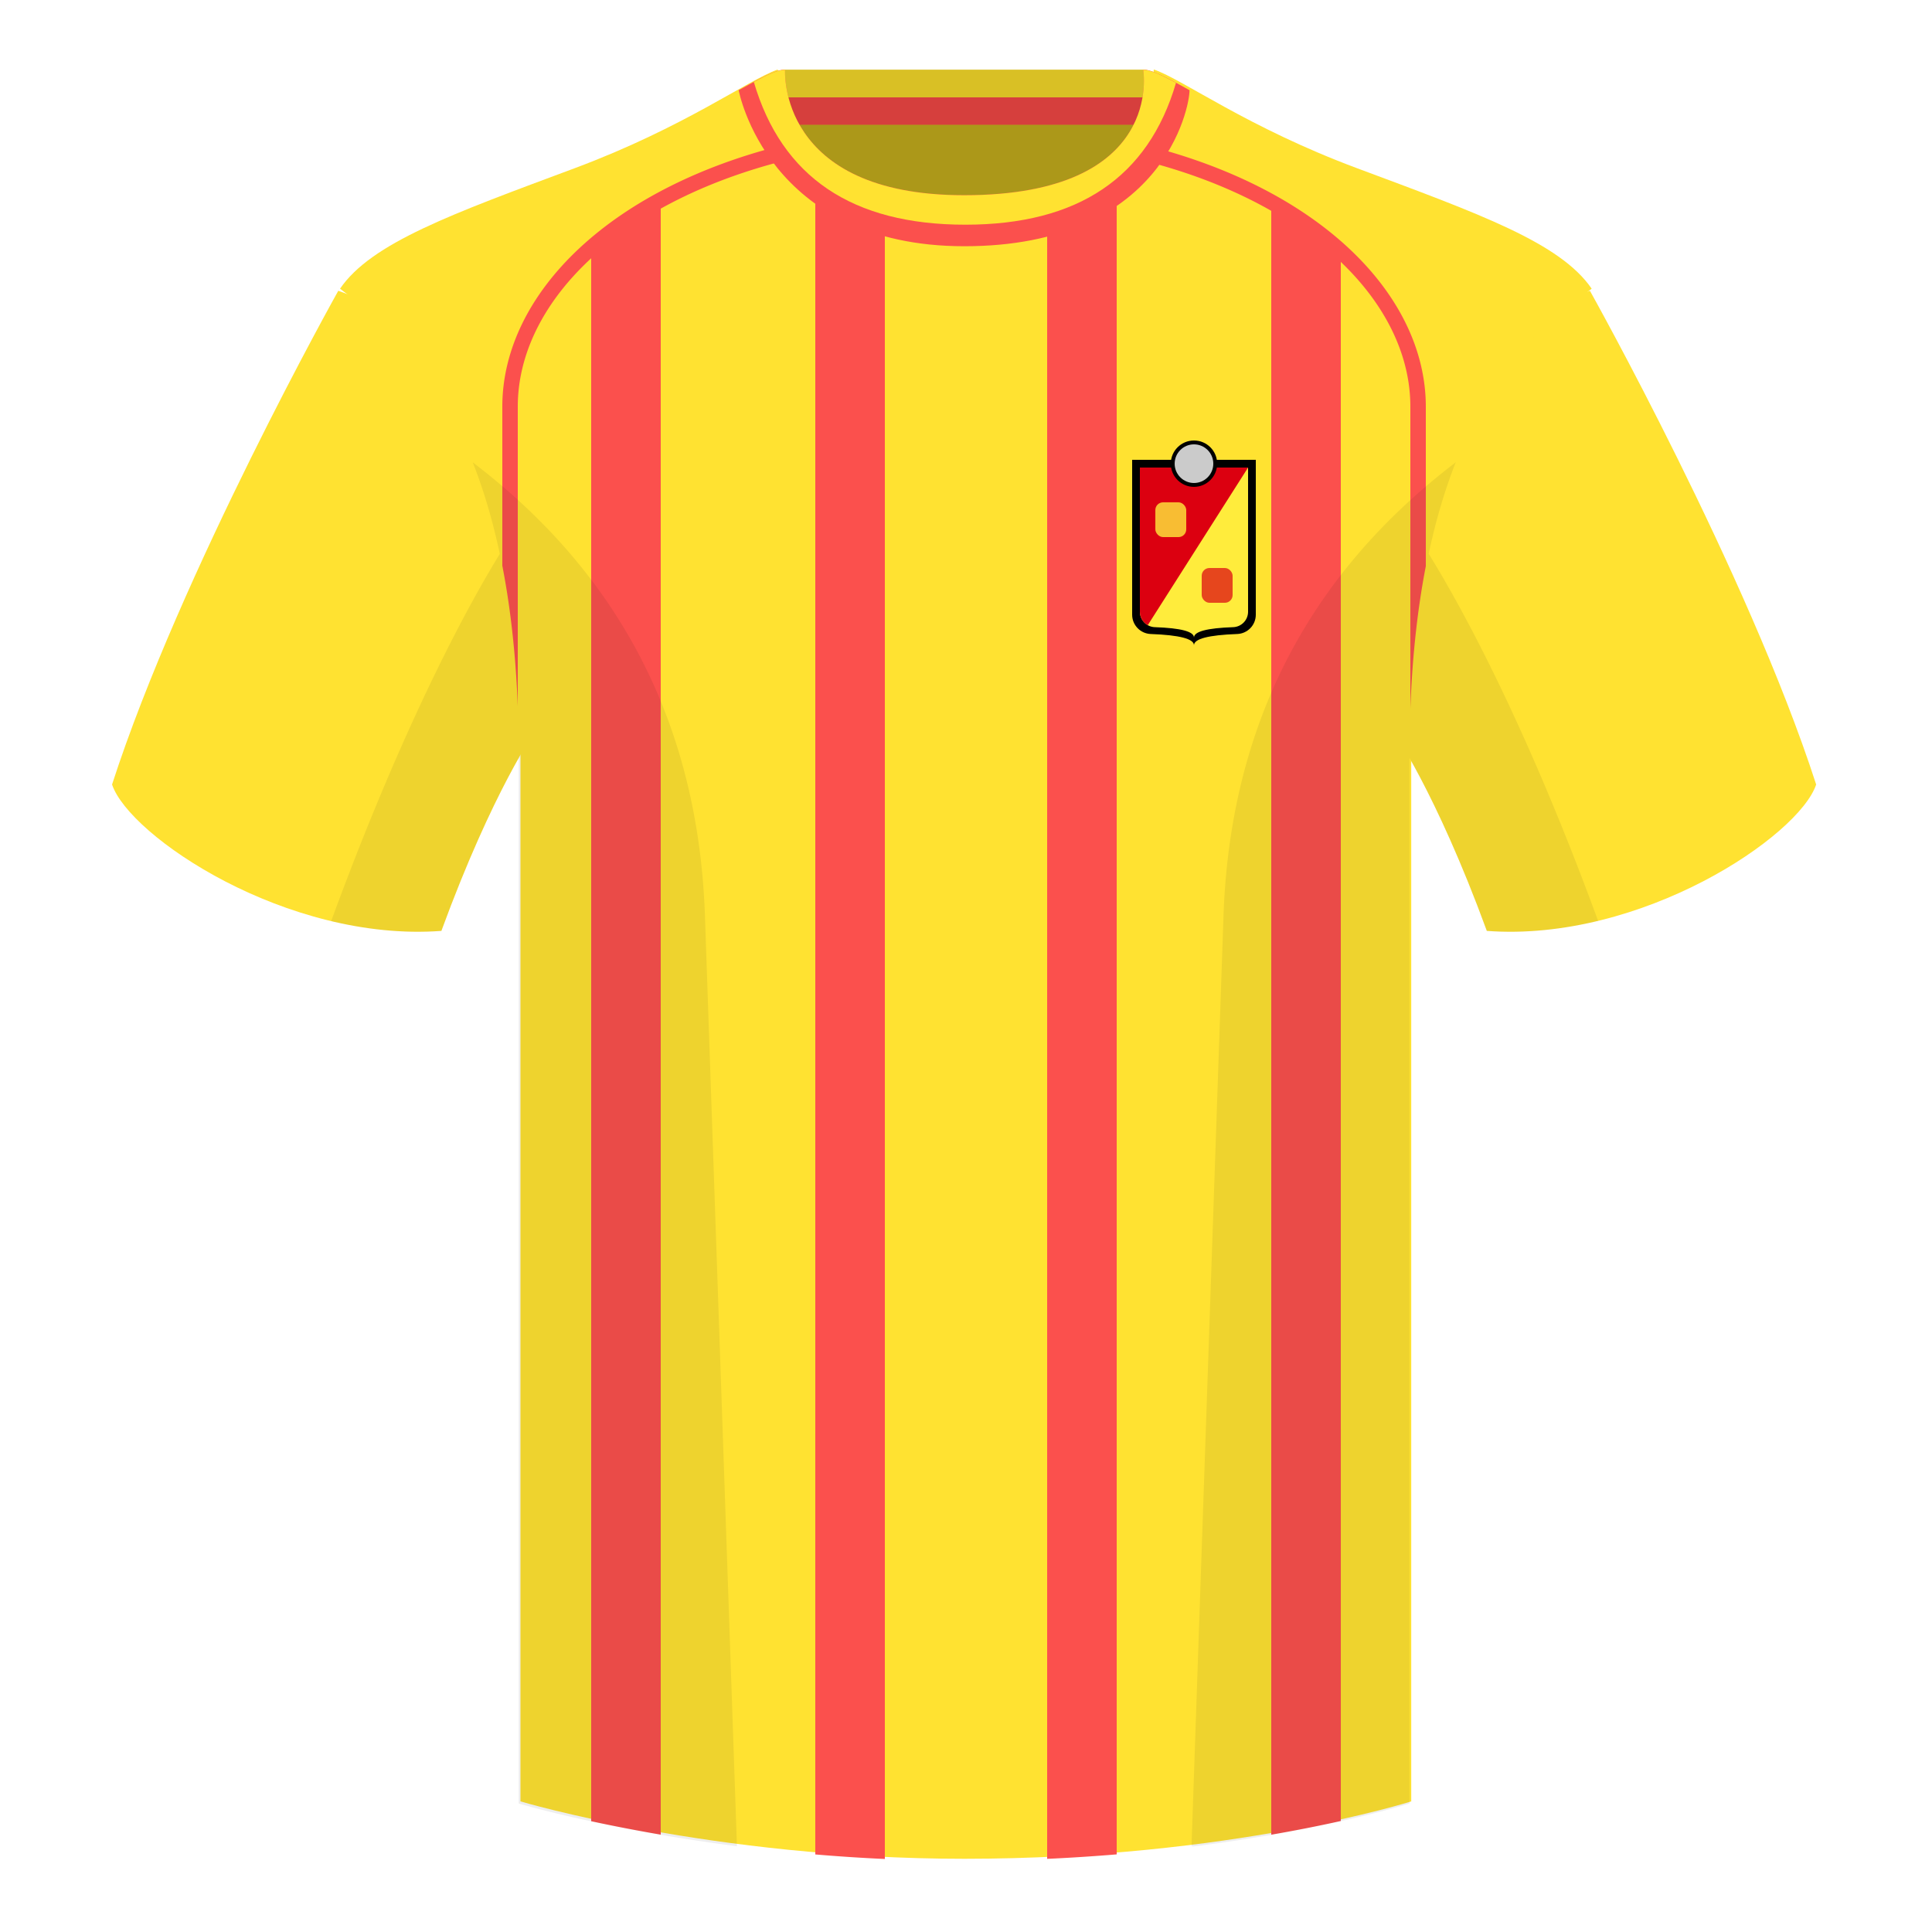 <?xml version="1.0" encoding="UTF-8"?><svg width="500" height="500" viewBox="0 0 500 500" xmlns="http://www.w3.org/2000/svg"><g fill="none" fill-rule="evenodd"><path d="M0 0h500v500H0z"/><path fill="#AC9819" d="M203.003 109.223h93.643V21.928h-93.643z"/><path fill="#D9C025" d="M202.864 32.228h93.459v-14.2h-93.459z"/><path d="M87.547 75.258s-40.763 72.8-58.547 127.77c4.445 13.375 45.208 40.86 85.232 37.885 13.34-36.4 24.46-52 24.46-52s2.963-95.085-51.144-113.655m323.925 0s40.763 72.8 58.547 127.77c-4.445 13.375-45.208 40.86-85.232 37.885-13.34-36.4-24.46-52-24.46-52s-2.963-95.085 51.144-113.655" fill="#FFE231"/><path d="M249.964 57.156c-50.082 0-47.798-39.469-48.743-39.14-7.516 2.619-24.133 14.937-52.438 25.495-31.873 11.885-52.626 19.315-60.782 31.2 11.115 8.915 46.694 28.97 46.694 120.345v271.14s49.658 14.855 114.885 14.855c68.929 0 115.648-14.855 115.648-14.855v-271.14c0-91.375 35.58-111.43 46.699-120.345-8.156-11.885-28.91-19.315-60.782-31.2C322.785 32.934 306.163 20.591 298.667 18c-.927-.318 4.177 39.156-48.703 39.156z" fill="#FFE231"/><path d="M211 43.842c4.056 4.481 9.807 8.524 17.997 11.072l0 426.191a461.455 461.455 0 01-18-1.177l.003-436.086zm78.002.243v435.825a478.764 478.764 0 01-18.001 1.16l.002-426.163c8.306-2.502 14.037-6.442 17.999-10.822zm57.998 21.213l.003 405.973-2.118.464c-4.588.991-9.905 2.046-15.885 3.083L329 51.447c6.946 4.147 12.968 8.813 18.001 13.851zM171 50.86v423.945l-1.934-.337c-6.055-1.068-11.445-2.144-16.07-3.142l.002-407.01c5.071-4.9 11.092-9.432 18.001-13.457z" fill="#FB504D"/><path d="M293.891 36.956C341.406 48.087 369 76.337 369 105.242v41.277c-2.052 10.582-3.477 22.773-4 36.846v-78.123c0-17.129-10.617-34.06-29.848-46.886-11.92-7.95-26.607-14.004-43.397-17.796a33.167 33.167 0 002.135-3.604zM130 146.399v-41.157c0-29.089 27.947-57.515 76.021-68.493a36.813 36.813 0 002.219 3.595c-17.209 3.773-32.238 9.907-44.392 18.012C144.617 71.181 134 88.113 134 105.242v77.515c-.543-13.87-1.965-25.9-4-36.358z" fill="#FB504D" fill-rule="nonzero"/><path d="M307.852 23.345c-5.772-3.24-9.728-5.345-12.008-5.345 0 0 5.882 32.495-46.335 32.495-48.52 0-46.335-32.495-46.335-32.495-2.28 0-6.236 2.105-12.003 5.345 0 0 7.368 40.38 58.403 40.38 51.478 0 58.278-35.895 58.278-40.38z" fill="#FB504D"/><path d="M413.584 238.323c-9.288 2.238-19.065 3.316-28.798 2.593-8.198-22.369-15.557-36.883-20.013-44.748v270.577s-21.102 6.71-55.866 11.11c-.182-.02-.363-.04-.544-.06 1.881-54.795 5.722-166.47 8.276-240.705 2.055-59.755 31.085-95.29 60.099-117.44-2.675 6.781-5.071 14.606-6.999 23.667 7.354 11.851 24.436 42.069 43.831 94.964.005.014.01.028.014.041zM190.717 477.795c-34.248-4.401-56.476-11.051-56.476-11.051V196.172c-4.456 7.867-11.814 22.379-20.01 44.743-9.633.716-19.309-.332-28.511-2.524a1.113 1.113 0 01.02-.097c19.377-52.847 36.305-83.066 43.61-94.944-1.929-9.075-4.328-16.912-7.006-23.701 29.014 22.15 58.044 57.685 60.099 117.44 2.554 74.235 6.396 185.91 8.276 240.705h-.002z" fill-opacity=".07" fill="#000"/><path fill="#D63F3D" d="M202.867 32.298h93.459v-7.1h-93.459z"/><path d="M295.847 18.026c1.785 0 4.597 1.29 8.503 3.405-7.174 24.481-25.348 36.721-54.522 36.721-29.263 0-47.509-12.315-54.738-36.944 3.69-1.983 6.365-3.182 8.086-3.182 0 0-2.185 32.495 46.335 32.495 52.217 0 46.335-32.495 46.335-32.495z" fill="#FFE231"/><g transform="translate(292.09 113.026)"><path d="M.91 5.973h32v40.084c0 2.69-2.128 4.898-4.816 4.997-7.456.274-11.184 1.247-11.184 2.919 0-1.672-3.728-2.645-11.184-2.919-2.688-.099-4.816-2.307-4.816-4.997V5.973z" fill="#000"/><path d="M2.91 7.973h28V45.287c0 2.156-1.708 3.924-3.862 3.998-6.758.233-10.137 1.129-10.137 2.689 0-1.56-3.379-2.456-10.138-2.689-2.154-.074-3.862-1.842-3.862-3.998V7.973z" fill="#FFEC3C"/><path d="M30.91 7.973L4.947 48.773c-1.218-.688-2.037-1.994-2.037-3.486V7.974h28z" fill="#DC0010"/><rect fill="#FFEC3C" opacity=".8" x="6.91" y="16.974" width="8" height="9" rx="2"/><rect fill="#DC0010" opacity=".7" x="18.91" y="33.974" width="8" height="9" rx="2"/><circle fill="#000" cx="16.91" cy="6.973" r="6"/><circle fill="#CBCBCB" cx="16.91" cy="6.973" r="5"/></g></g></svg>